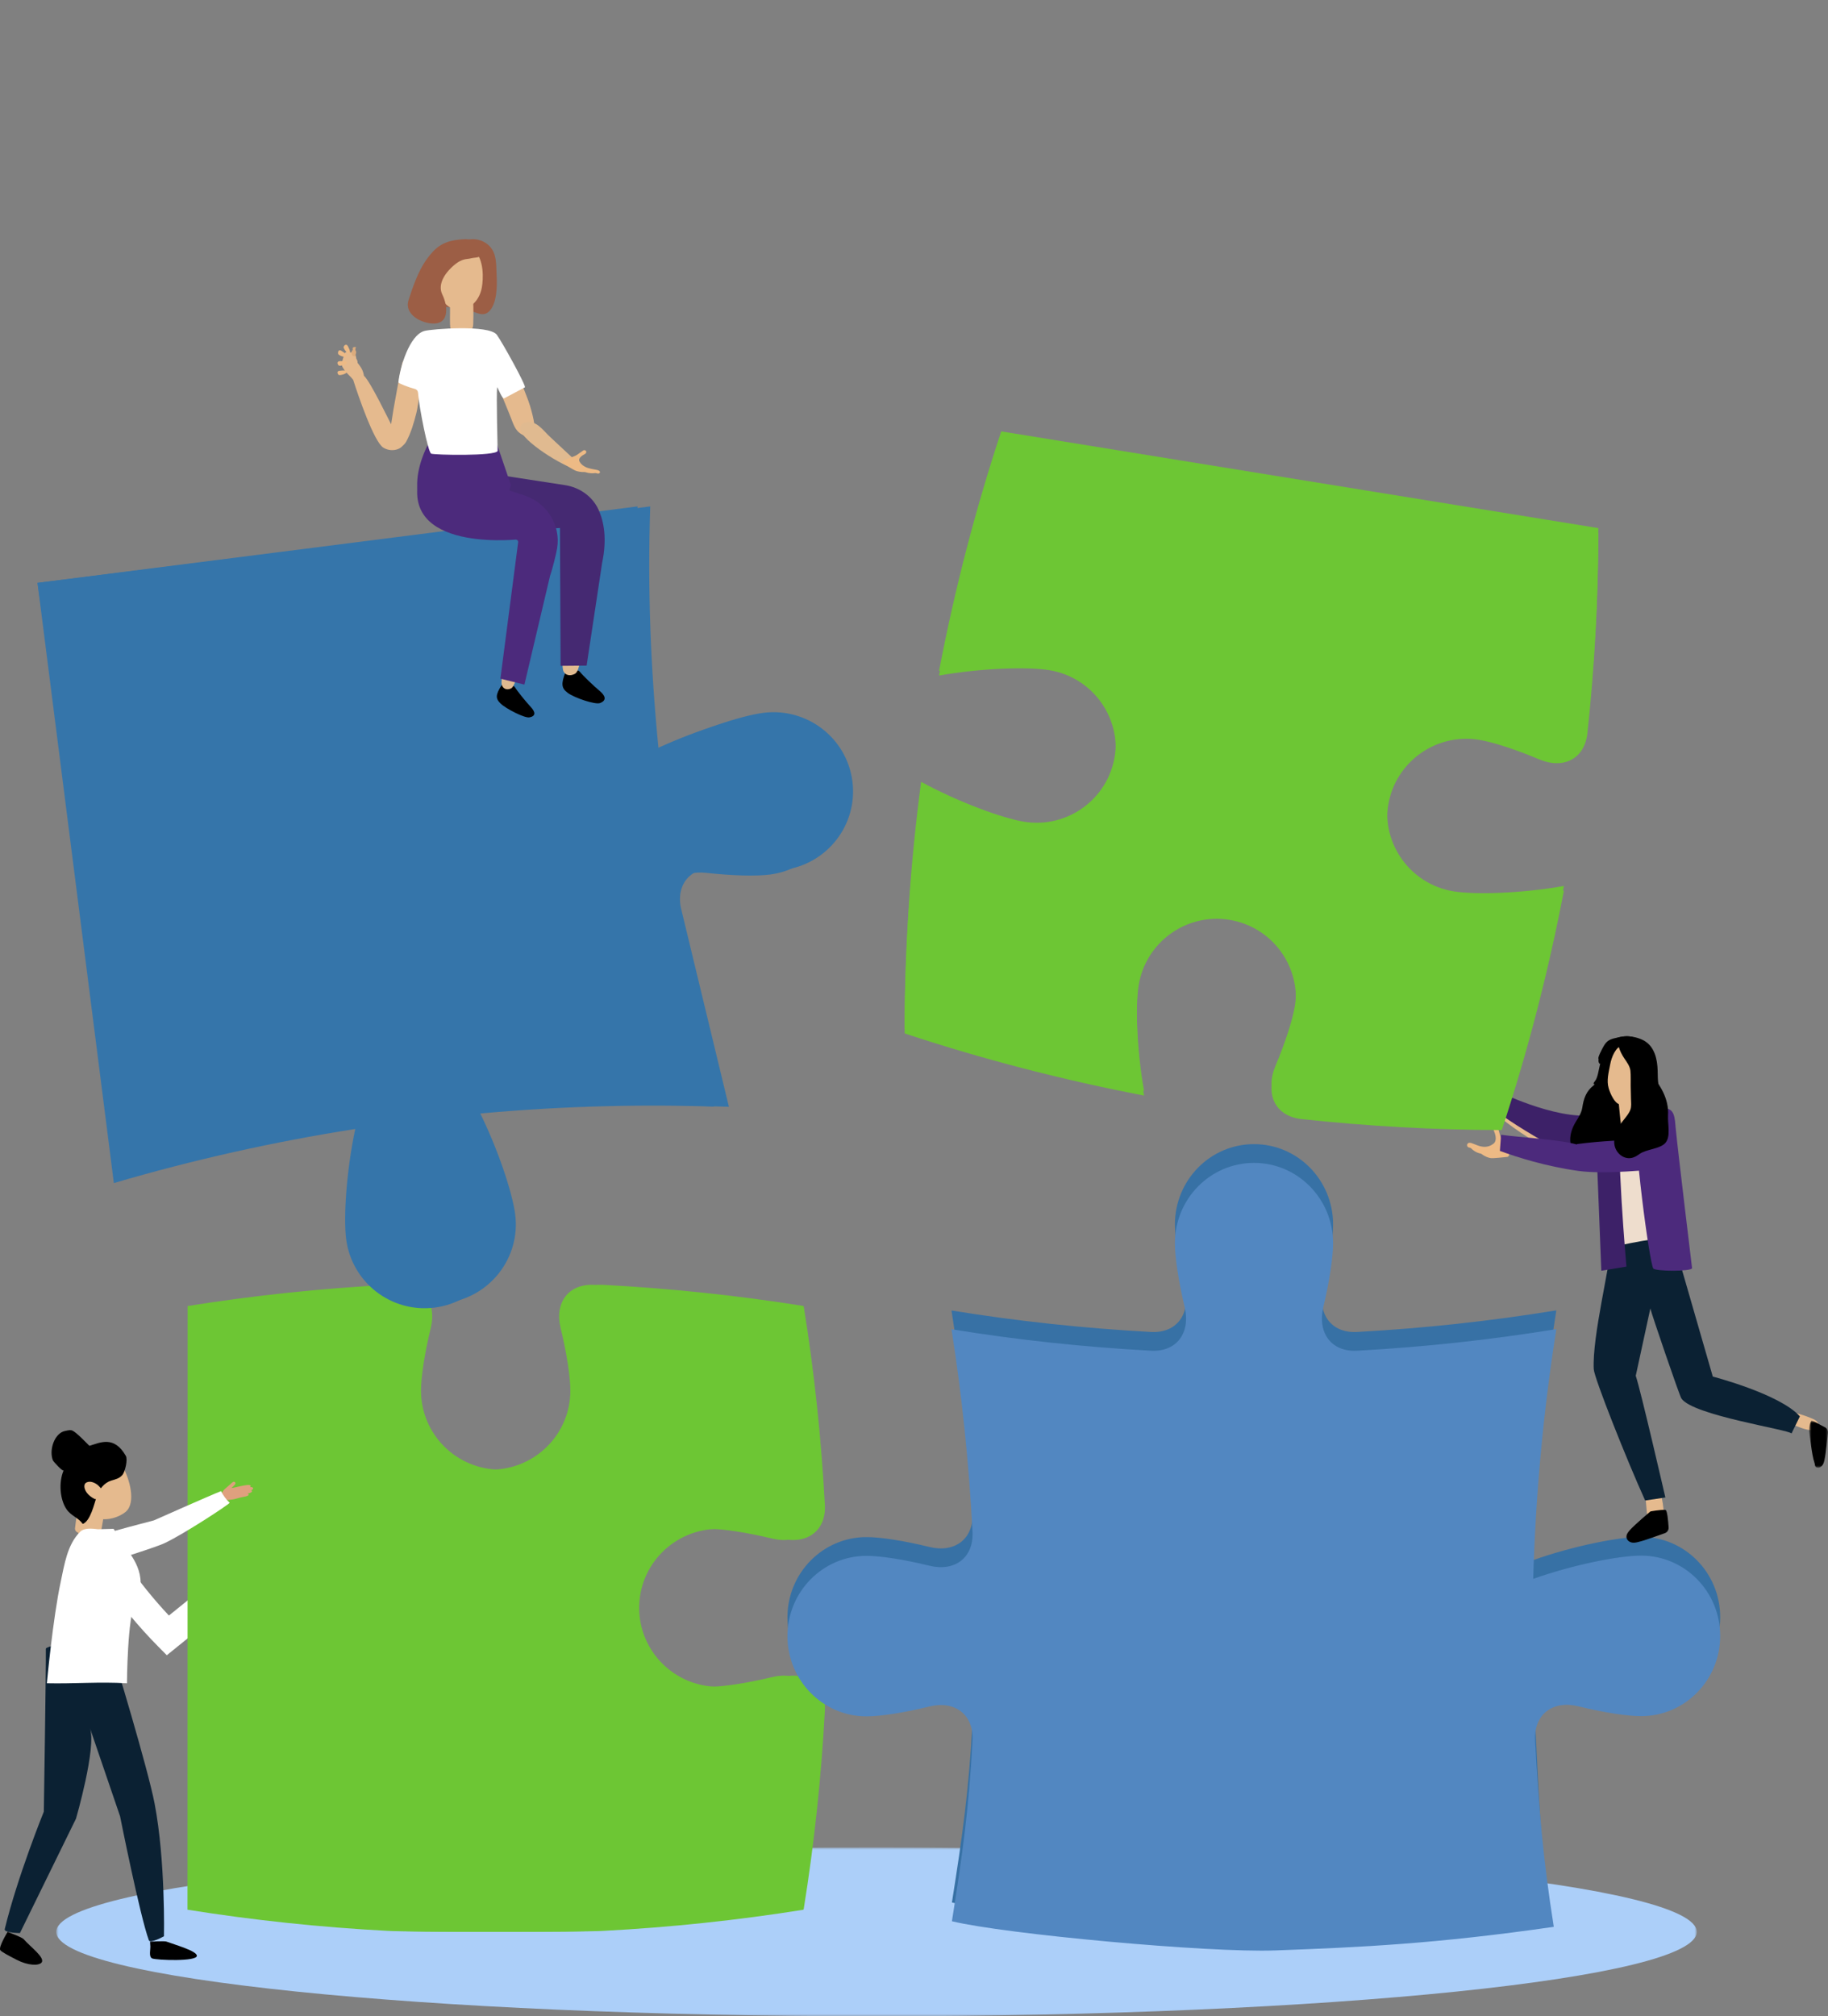 <?xml version="1.0" encoding="UTF-8"?>
<svg width="390px" height="430px" viewBox="0 0 390 430" version="1.1" xmlns="http://www.w3.org/2000/svg" xmlns:xlink="http://www.w3.org/1999/xlink">
    <rect x="0" y="0" width="390" height="430" fill="#808080" stroke="none"/>
    <title>7CA157D7-E45B-4F2F-91B4-A4C06C2D1A32</title>
    <defs>
        <polygon id="path-1" points="0 0 350 0 350 36 0 36"></polygon>
        <polygon id="path-3" points="0 0 4 0 4 10 0 10"></polygon>
    </defs>
    <g id="JAVA-DEVELOPMENT-COMPANY" stroke="none" stroke-width="1" fill="none" fill-rule="evenodd">
        <g id="3.16_JAVA-DEVELOPMENT-COMPANY" transform="translate(-247, -5153)">
            <g id="Group-8-Copy" transform="translate(0, 4558)">
                <g id="Group-18" transform="translate(149, 78)">
                    <g id="Group-17" transform="translate(98, 223)">
                        <g id="Group-127" transform="translate(0, 294)">
                            <path d="M35.588,353 L33.779,351.171 C29.48,346.825 25.517,342.031 22,336.919 L26.756,333 C29.567,337.086 32.682,340.957 36.036,344.535 L45.461,336.913 L49,342.153 L35.588,353 Z" id="Fill-1" fill="#FFFFFF"></path>
                            <g id="Group-5" transform="translate(12, 394)">
                                <mask id="mask-2" fill="white">
                                    <use xlink:href="#path-1"></use>
                                </mask>
                                <g id="Clip-4"></g>
                                <path d="M350,18 C350,27.941 271.649,36 175,36 C78.35,36 0,27.941 0,18 C0,8.059 78.35,0 175,0 C271.649,0 350,8.059 350,18" id="Fill-3" fill="#ACCFF9" mask="url(#mask-2)"></path>
                            </g>
                            <path d="M42.03,278.53 C42.03,278.528 42.03,278.527 42.031,278.527 C56.121,276.277 70.383,274.773 84.706,274.015 C90.239,273.72 93.212,277.82 91.911,283.175 C90.58,288.643 89.823,293.645 89.823,296.58 C89.823,305.882 97.402,313.422 106.755,313.422 C116.102,313.422 123.684,305.882 123.684,296.58 C123.684,293.645 122.927,288.643 121.599,283.175 C120.295,277.82 123.269,273.72 128.8,274.015 C143.085,274.771 157.295,276.262 171.345,278.5 C171.415,278.511 171.47,278.566 171.482,278.636 C173.732,292.614 175.224,306.753 175.985,320.96 C176.281,326.462 172.16,329.42 166.775,328.125 C161.277,326.803 156.25,326.049 153.299,326.049 C143.947,326.049 136.366,333.587 136.366,342.89 C136.366,352.187 143.947,359.728 153.299,359.728 C156.25,359.728 161.277,358.976 166.775,357.654 C172.16,356.359 176.281,359.316 175.985,364.818 C175.224,379.028 173.719,393.175 171.467,407.151 C171.455,407.22 171.401,407.275 171.331,407.287 C157.28,409.525 143.056,411.023 128.771,411.781 C123.239,412.073 90.209,412.073 84.677,411.781 C70.353,411.021 56.09,409.517 42.002,407.268 C42,407.268 42,407.266 42,407.265 L42.03,278.53 Z" id="Fill-6" fill="#6DC634"></path>
                            <path d="M40.03,278.53 C40.03,278.528 40.03,278.527 40.032,278.527 C54.121,276.277 68.384,274.773 82.706,274.015 C88.238,273.72 91.212,277.82 89.91,283.175 C88.58,288.643 87.823,293.645 87.823,296.58 C87.823,305.882 95.401,313.422 104.755,313.422 C114.101,313.422 121.683,305.882 121.683,296.58 C121.683,293.645 120.927,288.643 119.599,283.175 C118.296,277.82 121.268,273.72 126.8,274.015 C141.084,274.771 155.294,276.262 169.344,278.5 C169.414,278.511 169.47,278.566 169.481,278.636 C171.732,292.614 173.224,306.753 173.985,320.96 C174.281,326.462 170.16,329.42 164.774,328.125 C159.277,326.803 154.25,326.049 151.298,326.049 C141.947,326.049 134.367,333.587 134.367,342.89 C134.367,352.187 141.947,359.728 151.298,359.728 C154.25,359.728 159.277,358.976 164.774,357.654 C170.16,356.359 174.281,359.316 173.985,364.818 C173.224,379.028 171.718,393.175 169.466,407.151 C169.455,407.22 169.4,407.275 169.33,407.287 C155.28,409.525 141.055,411.023 126.771,411.781 C121.24,412.073 88.209,412.073 82.677,411.781 C68.354,411.021 54.091,409.517 40.003,407.268 C40,407.268 40,407.266 40,407.265 L40.03,278.53 Z" id="Fill-8" fill="#6DC634"></path>
                            <path d="M203.066,279.486 C203.033,279.481 203.005,279.509 203.01,279.544 C205.258,293.765 206.724,308.171 207.484,322.629 C207.779,328.222 203.671,331.228 198.305,329.913 C192.827,328.567 187.816,327.803 184.874,327.803 C175.556,327.803 168,335.464 168,344.92 C168,354.371 175.556,362.038 184.874,362.038 C187.816,362.038 192.827,361.272 198.305,359.93 C203.671,358.612 207.779,361.617 207.484,367.21 C206.722,381.694 205.344,391.484 203.088,405.728 C214.326,408.462 257.754,412.479 272.04,411.953 C290.412,411.278 305.724,411.865 330.821,408.246 C328.567,394.001 328.277,381.646 327.517,367.166 C327.222,361.572 331.33,358.566 336.695,359.882 C342.174,361.226 347.186,361.99 350.127,361.99 C359.446,361.99 367,354.329 367,344.873 C367,335.423 359.446,327.756 350.127,327.756 C345.498,327.756 335.74,329.652 327.107,332.712 C327.615,314.841 329.256,297.061 332.029,279.521 C332.034,279.487 332.004,279.458 331.971,279.464 C317.952,281.744 303.76,283.286 289.51,284.057 C283.996,284.355 281.033,280.189 282.33,274.745 C283.656,269.187 284.41,264.102 284.41,261.119 C284.41,251.663 276.858,244 267.537,244 C258.223,244 250.666,251.663 250.666,261.119 C250.666,264.102 251.42,269.187 252.744,274.745 C254.043,280.189 251.079,284.355 245.565,284.057 C231.313,283.286 217.085,281.767 203.066,279.486" id="Fill-10" fill="#3771A5"></path>
                            <path d="M203.066,283.486 C203.033,283.481 203.005,283.508 203.01,283.543 C205.258,297.765 206.724,312.17 207.484,326.628 C207.779,332.222 203.671,335.228 198.305,333.912 C192.827,332.567 187.816,331.802 184.874,331.802 C175.556,331.802 168,339.464 168,348.92 C168,358.371 175.556,366.038 184.874,366.038 C187.816,366.038 192.827,365.272 198.305,363.929 C203.671,362.612 207.779,365.617 207.484,371.21 C206.722,385.694 205.344,395.484 203.088,409.728 C214.326,412.462 257.754,416.479 272.04,415.953 C290.412,415.278 306.4,414.539 331.498,410.92 C329.245,396.675 328.277,385.646 327.517,371.165 C327.222,365.572 331.33,362.566 336.695,363.881 C342.174,365.225 347.186,365.99 350.127,365.99 C359.446,365.99 367,358.329 367,348.873 C367,339.423 359.446,331.755 350.127,331.755 C345.498,331.755 335.74,333.652 327.107,336.712 C327.615,318.841 329.256,301.061 332.029,283.521 C332.034,283.487 332.004,283.458 331.971,283.464 C317.952,285.744 303.76,287.286 289.51,288.056 C283.996,288.355 281.033,284.188 282.33,278.744 C283.656,273.187 284.41,268.102 284.41,265.119 C284.41,255.663 276.858,248 267.537,248 C258.223,248 250.666,255.663 250.666,265.119 C250.666,268.102 251.42,273.187 252.744,278.744 C254.043,284.188 251.079,288.355 245.565,288.056 C231.313,287.286 217.085,285.767 203.066,283.486" id="Fill-12" fill="#5287C1"></path>
                            <path d="M145.232,193.443 C144.238,188.007 147.962,184.547 153.484,185.156 C159.123,185.779 164.223,185.895 167.159,185.523 C176.466,184.345 183.047,175.893 181.862,166.639 C180.677,157.389 172.175,150.842 162.869,152.02 C158.248,152.605 148.742,155.694 140.506,159.784 C138.773,142.219 138.149,125.54 138.723,108 C138.723,108 138.725,108 138.723,108 L8,124.304 L26.364,251.303 C26.364,251.306 26.366,251.307 26.368,251.306 C43.3,246.36 60.642,242.506 78.177,239.773 C76.259,248.724 75.633,258.649 76.221,263.244 C77.406,272.498 85.907,279.042 95.214,277.863 C104.516,276.685 111.101,268.232 109.916,258.979 C109.328,254.384 106.221,244.931 102.108,236.743 C119.774,235.02 137.868,235.466 155.51,236.037" id="Fill-14" fill="#3575AA"></path>
                            <path d="M24.291,252.301 C24.291,252.303 24.293,252.304 24.295,252.304 C41.127,247.355 58.365,243.502 75.795,240.768 C73.889,249.721 73.267,259.647 73.851,264.243 C75.029,273.498 83.48,280.041 92.732,278.863 C101.979,277.685 108.524,269.231 107.346,259.976 C106.762,255.382 103.673,245.928 99.584,237.738 C117.145,236.015 134.8,235.425 152.335,235.995 C152.32,235.936 145.008,208.495 142.451,194.433 C141.463,188.996 145.165,185.536 150.655,186.145 C156.259,186.768 161.329,186.884 164.247,186.512 C173.5,185.334 180.041,176.88 178.863,167.626 C177.686,158.375 169.234,151.827 159.983,153.006 C155.389,153.591 145.94,156.68 137.753,160.771 C136.031,143.205 135.441,125.544 136.011,108.003 C136.011,108.002 136.009,108 136.007,108 L8,124.305 L24.291,252.301 Z" id="Fill-16" fill="#3575AA"></path>
                            <path d="M120.675,143.267 C120.866,142.782 122.224,143.432 122.485,143.759 C122.496,143.162 123.259,142.679 123.716,143.267 C124.329,144.056 126.639,146.262 127.986,147.392 C128.927,148.182 129.682,149.298 128.017,149.936 C126.996,150.329 122.55,148.822 121.124,147.764 C119.775,146.76 119.659,145.844 120.675,143.267" id="Fill-18" fill="#000000"></path>
                            <path d="M120.308,136.918 C120.468,135.765 120.335,136.709 120.632,135.58 L120.632,135.576 L120.633,135.576 C120.646,135.523 120.659,135.468 120.673,135.414 C120.859,134.72 121.998,134.974 122.031,135.62 C122.303,135.55 122.625,135.629 122.813,135.837 C123.039,135.945 123.216,136.15 123.221,136.44 L123.221,136.458 C123.557,136.496 123.884,136.742 123.897,137.147 C123.91,137.497 123.915,137.846 123.919,138.197 C123.975,138.295 124.006,138.413 123.999,138.553 C123.96,139.226 123.75,143.09 122.688,143.682 C121.632,144.271 120.683,143.99 120.265,143.265 C119.717,142.316 120.166,137.934 120.308,136.918" id="Fill-20" fill="#E0BA90"></path>
                            <path d="M107.035,146.106 C107.284,145.72 108.458,146.492 108.654,146.813 C108.752,146.303 109.534,146.007 109.876,146.584 C110.334,147.359 112.17,149.617 113.265,150.8 C114.029,151.626 114.571,152.703 112.923,152.989 C111.913,153.165 107.978,151.172 106.8,150.038 C105.685,148.964 105.71,148.159 107.035,146.106" id="Fill-22" fill="#000000"></path>
                            <path d="M108.058,139.764 C108.367,138.646 108.113,139.562 108.53,138.489 L108.531,138.485 L108.532,138.485 C108.552,138.433 108.57,138.381 108.591,138.33 C108.849,137.671 109.753,138.098 109.682,138.743 C109.917,138.716 110.172,138.844 110.296,139.078 C110.466,139.221 110.581,139.451 110.542,139.739 L110.539,139.757 C110.811,139.846 111.043,140.141 110.993,140.543 C110.951,140.893 110.902,141.24 110.852,141.587 C110.883,141.694 110.891,141.815 110.863,141.953 C110.73,142.614 109.967,146.411 108.998,146.834 C108.035,147.256 107.292,146.83 107.057,146.048 C106.749,145.022 107.787,140.75 108.058,139.764" id="Fill-24" fill="#E0BA90"></path>
                            <path d="M104.558,101 L120.567,103.466 C123.667,103.944 126.404,105.861 127.69,108.686 C128.848,111.229 129.548,114.931 128.452,120.097 L125.155,141.952 L119.601,142 L119.468,112.6 C119.468,112.6 102.774,114.055 99,105.003 L104.558,101 Z" id="Fill-26" fill="#452972"></path>
                            <path d="M97.978,101.002 L111.967,105.691 C116.659,107.263 119.674,111.989 118.87,116.885 C118.681,118.043 117.872,121.357 117.367,122.746 L111.881,146 L106.76,144.735 L110.544,115.655 C110.587,115.333 110.326,115.055 110.004,115.081 C105.698,115.423 80.854,116.56 91.73,96 L97.978,101.002 Z" id="Fill-28" fill="#4C2A7C"></path>
                            <path d="M109,103.453 L105.098,92 L91.642,94.16 C91.642,94.16 82.59,109.596 97.996,112.819 C106.205,114.536 109,103.453 109,103.453" id="Fill-30" fill="#4C2A7C"></path>
                            <path d="M112.738,85.52 C112.375,84.486 110.996,81.058 110.162,79 C108.788,79.932 107.365,80.814 106,81.799 C107.011,84.278 108.208,87.062 109.08,89.313 C109.518,90.445 109.935,91.726 110.997,92.434 C111.884,93.027 112.519,93.294 113.33,92.532 C114.204,91.709 114.049,90.516 113.827,89.454 C113.549,88.122 113.189,86.804 112.738,85.52" id="Fill-32" fill="#E5BA8E"></path>
                            <path d="M89.629,75.852 C89.442,75.819 89.243,75.829 89.063,75.885 C88.668,75.447 87.77,75.38 87.505,75.989 C87.359,76.323 87.228,76.661 87.105,77.002 C86.625,76.633 85.973,76.745 85.819,77.457 C85.194,80.323 84.444,84.421 83.947,87.311 C83.843,87.914 83.533,89.874 83.441,90.478 C83.304,90.297 78.954,81.205 77.653,80.153 C77.566,79.623 77.417,79.108 77.153,78.627 C76.854,78.084 76.45,77.582 76.053,77.087 C76.002,76.549 76.032,75.889 75.689,75.439 C75.502,75.192 75.24,75.056 74.922,75.133 C74.866,75.146 74.818,75.163 74.772,75.183 C74.699,75.132 74.611,75.085 74.545,75.06 C74.318,74.975 74.044,74.976 73.826,75.092 C73.473,75.279 73.356,75.645 73.343,76.02 C72.987,76.88 72.808,77.78 73.312,78.657 C73.839,79.575 74.75,80.193 75.372,81.036 C75.373,81.067 75.378,81.1 75.389,81.132 C76.379,84.238 79.753,94.165 81.766,95.456 C82.752,96.088 84.088,96.174 85.091,95.689 C85.173,95.655 85.254,95.609 85.335,95.556 C85.545,95.426 85.738,95.268 85.902,95.079 C86.232,94.807 86.515,94.466 86.712,94.097 C87.706,92.244 88.29,90.188 88.812,88.169 C89.373,85.993 89.626,81.772 90.173,79.593 C90.52,78.207 91.532,78.293 90.645,76.99 C90.575,76.43 90.309,75.97 89.629,75.852 Z" id="Fill-34" fill="#E5BA8E"></path>
                            <path d="M105.956,58.748 C105.837,56.68 106.058,54.253 104.536,52.587 C103.299,51.233 101.173,50.611 99.39,51.256 C97.916,51.79 98.555,54.072 100.048,53.532 C100.199,53.477 100.353,53.438 100.508,53.413 C100.406,53.578 100.343,53.777 100.339,54.007 C100.309,55.559 100.875,57.042 100.777,58.608 C100.699,59.857 100.198,61.231 99.122,62.019 C98.589,62.41 92.835,57.498 93.194,58.102 C93.284,58.251 90.843,64.44 91.008,64.542 C91.013,64.81 95.402,65.614 98.577,65.793 C100.685,65.913 102.645,67.884 104.22,66.523 C106.074,64.921 106.078,60.856 105.956,58.748" id="Fill-36" fill="#9C5E45"></path>
                            <path d="M100.886,62.085 C100.866,61.6 100.575,61.304 100.222,61.197 C99.795,60.87 99.08,60.951 98.765,61.434 C98.665,61.478 98.573,61.537 98.492,61.614 C98.112,61.562 97.725,61.709 97.562,62.12 C97.115,61.985 96.612,62.126 96.443,62.651 C96.19,62.831 96.01,63.121 96.011,63.441 C96.012,64.517 96.012,65.591 96.013,66.665 C95.992,67.514 96,68.364 96.015,69.217 C96.016,69.307 96.029,69.39 96.049,69.467 C95.991,69.808 96.116,70.166 96.523,70.38 C97.416,70.846 98.395,71.092 99.407,70.968 C100.502,70.835 100.925,70.137 100.962,69.097 C101.043,66.764 100.984,64.418 100.886,62.085" id="Fill-38" fill="#E5BA8E"></path>
                            <path d="M93.255,56.216 C93.931,52.928 97.966,50.324 101.139,53.314 C103.345,55.392 103.117,59.54 102.798,61.317 C102.52,62.872 101.725,64.377 100.364,65.263 C98.995,66.154 97.061,66.302 95.686,65.348 C92.984,63.475 92.654,59.143 93.255,56.216" id="Fill-40" fill="#E5BA8E"></path>
                            <path d="M101.936,52.193 C101.194,51.407 100.19,50.948 99.126,51.005 C96.161,51.16 93.951,51.724 91.963,54.111 C91.59,54.558 91.217,55.018 90.884,55.496 C89.217,57.888 88.036,61.253 87.151,64.034 C86.391,66.428 88.611,68.309 91.258,68.858 C96.068,69.856 95.619,65.347 94.369,62.813 C93.239,60.52 95.11,57.874 97.35,56.176 C97.82,55.819 98.35,55.544 98.909,55.372 C99.456,55.204 100.028,55.23 100.569,55.072 C100.954,54.959 102.061,54.948 102.243,54.713 C103.207,54.783 103.259,53.375 102.349,52.589 C102.203,52.463 102.066,52.33 101.936,52.193" id="Fill-42" fill="#9C5E45"></path>
                            <path d="M106,71.405 C104.392,69.174 91.999,70.167 90.533,70.581 C87.351,71.483 85.324,78.316 85,81.545 C84.981,81.749 87.244,82.625 88.517,82.945 C88.883,83.037 89.15,83.345 89.179,83.717 C89.428,86.902 91.309,96.467 91.999,96.752 C92.681,97.034 105.738,97.31 106.17,96.163 C106.17,96.163 105.866,84.24 106.061,82.556 C106.211,82.706 107.171,85.133 107.538,84.964 L111.979,82.608 C112.366,82.429 107.281,73.183 106,71.405" id="Fill-44" fill="#FFFFFF"></path>
                            <path d="M122.629,100 C122.767,99.059 123.697,100.105 124,99.191 C123.651,99.052 121.244,96.802 121.244,96.802 C121.234,96.803 118.852,94.573 117.306,93.128 C115.811,91.73 114.516,89.7 112.31,90.037 C112.174,90.057 112.056,90.099 111.955,90.156 C111.426,90.232 110.941,90.717 111.006,91.476 C111.225,94.015 120.347,99.582 122.557,99.906 C122.579,99.938 122.607,99.968 122.629,100" id="Fill-46" fill="#E0BA90"></path>
                            <path d="M76.651,78.597 C76.496,78.419 76.324,78.255 76.134,78.104 C76.264,77.79 76.326,77.477 76.271,77.107 C76.193,76.592 75.811,76.194 75.213,76.059 C74.747,75.954 74.067,75.98 73.657,76.214 C73.071,76.549 73.1,77.226 73.013,77.76 C72.948,78.155 73.125,78.541 73.613,78.66 C73.838,78.715 74.123,78.671 74.342,78.551 C74.372,78.662 74.422,78.774 74.502,78.887 C74.691,79.156 75.088,79.295 75.312,79.515 C75.347,79.558 75.383,79.599 75.416,79.644 C76.004,80.452 77.383,79.746 76.899,78.905 C76.831,78.788 76.748,78.689 76.651,78.597 Z" id="Fill-48" fill="#E5BA8E"></path>
                            <path d="M120.002,98.5 C120.004,98.379 120.089,98.269 120.223,98.214 C120.821,97.968 122.48,97.289 122.712,97.218 C122.911,97.157 123.855,96.481 124.404,96.083 C124.625,95.922 124.987,96.006 125.054,96.243 C125.11,96.441 125.085,96.662 124.807,96.81 C124.191,97.14 123.24,97.724 123.657,98.457 C124.79,100.449 127.751,99.831 127.987,100.609 L127.99,100.62 C128.058,100.859 127.762,101.061 127.48,100.983 C127.385,100.956 127.272,100.926 127.148,100.896 C127.083,100.881 127.015,100.88 126.95,100.89 C126.505,100.963 125.711,100.97 124.872,100.691 C124.822,100.674 124.766,100.666 124.711,100.668 C123.897,100.695 123.187,100.538 122.753,100.364 C122.375,100.213 120.692,99.179 120.159,98.849 C120.056,98.785 119.998,98.686 120,98.581 L120.002,98.5 Z" id="Fill-52" fill="#EDBA85"></path>
                            <path d="M75.818,74.577 C75.789,74.409 75.953,74.031 75.953,74.031 C75.953,74.031 75.512,73.915 75.308,74.133 C75.103,74.352 75.432,74.578 75.177,74.714 C74.996,74.811 74.726,75.959 75.702,76 C75.837,76.006 76,75.097 76,75.097 C76,75.097 75.847,74.746 75.818,74.577 Z" id="Fill-56" fill="#DCAC7D"></path>
                            <path d="M73.997,75.415 C74.074,75.914 72.466,76.132 72.241,75.918 C72.016,75.704 71.801,75.145 72.324,75.007 C72.324,75.007 73.92,74.915 73.997,75.415 Z" id="Fill-58" fill="#EDBA85" transform="translate(73, 75.5) rotate(31) translate(-73, -75.5) "></path>
                            <path d="M73.997,77.332 C74.077,77.822 72.49,78.145 72.253,77.935 C72.017,77.725 71.792,77.175 72.34,77.04 C72.34,77.04 73.916,76.841 73.997,77.332 Z" id="Fill-60" fill="#EDBA85"></path>
                            <path d="M74.997,74.294 C75.078,74.774 73.49,75.148 73.253,74.942 C73.016,74.737 72.792,74.199 73.34,74.066 C73.34,74.066 74.916,73.814 74.997,74.294 Z" id="Fill-62" fill="#EDBA85" transform="translate(74, 74.5) rotate(68) translate(-74, -74.5) "></path>
                            <path d="M73.998,79.274 C74.07,79.734 72.437,80.135 72.226,79.937 C72.015,79.741 71.814,79.225 72.303,79.099 C72.303,79.099 73.926,78.814 73.998,79.274 Z" id="Fill-64" fill="#EDBA85"></path>
                            <path d="M339.893,243.522 C335.575,241.975 332.578,240.884 328.997,239.953 C328.979,239.941 328.961,239.96 328.941,239.999 C326.467,238.15 320.798,235.604 318.478,234.203 C318.404,234.158 318.334,234.119 318.263,234.082 C318.257,234.068 318.234,234.038 318.203,234 C317.813,234.602 317.418,235.2 317,235.784 C317.081,235.814 317.145,235.839 317.165,235.858 C319.055,237.573 323.051,240.938 327.991,243.744 C331.678,245.837 338.383,247.658 339.242,247.999 C339.476,248.091 340.288,243.664 339.893,243.522" id="Fill-66" fill="#E5BA8E"></path>
                            <path d="M318.916,233.78 C319.013,233.672 319.027,233.53 318.954,233.411 C318.624,232.872 317.71,231.383 317.562,231.196 C317.437,231.035 317.148,229.934 316.988,229.291 C316.922,229.03 316.534,228.908 316.283,229.079 C316.074,229.222 315.917,229.429 316.042,229.708 C316.319,230.329 316.686,231.353 315.723,231.769 C313.108,232.898 310.994,230.76 310.156,231.312 C310.152,231.315 310.148,231.317 310.145,231.32 C309.891,231.492 309.988,231.829 310.302,231.913 C310.407,231.941 310.53,231.976 310.665,232.016 C310.734,232.037 310.794,232.073 310.843,232.117 C311.178,232.421 311.874,232.857 312.84,233.065 C312.898,233.078 312.954,233.102 313.002,233.133 C313.697,233.596 314.454,233.841 314.978,233.923 C315.431,233.996 317.757,234.001 318.495,234 C318.637,234 318.769,233.945 318.853,233.852 L318.916,233.78 Z" id="Fill-68" fill="#EDBA85"></path>
                            <path d="M353.597,317.227 C352.769,316.622 351.289,317.318 351.321,318.237 C351.321,318.259 351.324,318.283 351.325,318.306 C351.082,318.564 350.948,318.91 351.019,319.327 C351.198,320.375 351.237,321.431 351.347,322.485 C351.442,323.383 351.52,324.507 352.047,325.301 C352.374,325.796 353.007,326.096 353.664,325.972 C354.368,325.837 354.999,325.234 355,324.001 C355.006,320.911 354.332,317.764 353.597,317.227" id="Fill-70" fill="#E5BA8E"></path>
                            <path d="M380.582,301.064 C379.724,301.405 379.902,302.461 380.549,302.877 C380.693,302.971 380.747,303.078 380.869,303.198 C381.181,303.506 381.704,303.578 382.126,303.715 C383.557,304.178 385.247,305.095 386.821,304.992 C387.355,304.957 387.837,304.651 387.966,304.18 C388.107,303.672 387.826,303.043 386.788,302.596 C384.19,301.476 381.297,300.779 380.582,301.064" id="Fill-72" fill="#E5BA8E"></path>
                            <path d="M355.324,322.013 C354.216,321.923 352.104,322.336 352.104,322.336 C352.104,322.336 348.738,325.159 347.676,326.374 C347.273,326.836 346.892,327.355 347.028,327.976 C347.155,328.553 347.712,328.927 348.319,328.989 C348.984,329.057 349.66,328.802 350.291,328.64 C350.94,328.472 353.744,327.483 355.186,326.97 C355.704,326.787 356.034,326.285 355.997,325.742 C355.907,324.395 355.697,322.043 355.324,322.013" id="Fill-74" fill="#000000"></path>
                            <g id="Group-78" transform="translate(386, 303)">
                                <mask id="mask-4" fill="white">
                                    <use xlink:href="#path-3"></use>
                                </mask>
                                <g id="Clip-77"></g>
                                <path d="M0.405,0.051 C-0.087,0.953 0.007,2.299 0.007,2.299 C0.007,2.299 0.552,7.409 1.08,8.833 C1.282,9.375 1.121,9.815 1.65,9.966 C2.14,10.107 2.641,9.795 2.92,9.306 C3.226,8.77 3.288,8.088 3.404,7.481 C3.523,6.858 3.835,4.05 3.993,2.605 C4.048,2.086 3.79,1.591 3.358,1.387 C2.291,0.884 0.571,-0.253 0.405,0.051" id="Fill-76" fill="#000000" mask="url(#mask-4)"></path>
                            </g>
                            <path d="M349.675,266.887 C350.772,266.779 354.044,262.549 354.958,261.734 C355.998,260.806 355.569,256.109 355.715,254.109 C356.079,249.106 356.17,245.29 355.531,241.39 C355.244,239.636 354.495,238.04 353.109,236.979 C351.681,235.887 349.181,234.587 347.376,235.126 C346.85,235.283 346.39,235.619 345.944,235.944 C344.669,236.879 343.062,237.745 342.091,239.047 C341.126,240.338 341.034,242.048 341.009,243.629 C340.987,245.115 341.006,246.605 341.058,248.095 C341.152,250.84 343.773,262.83 344.223,264.09 C345.386,267.344 347.464,267.106 349.675,266.887" id="Fill-79" fill="#EEDDCD"></path>
                            <path d="M356.97,264.304 C356.651,263.105 344.16,265.826 343.562,266.076 C343.663,269.296 339.643,285.105 340.026,291.999 C340.131,293.902 347.029,311.271 350.99,320 L355.302,319.357 C355.302,319.357 350.031,296.462 348.983,293.408 L352.099,279.04 C352.211,279.794 358.296,297.596 358.715,298.23 C361.102,301.847 381.641,304.87 382.214,305.709 L384,302.058 C379.726,297.272 365.42,293.572 365.42,293.572" id="Fill-81" fill="#0B2133"></path>
                            <path d="M341.399,237.482 C333.921,239.686 320.126,233 320.126,233 C319.595,234.298 319.539,235.102 319.008,236.401 C318.538,237.547 339.268,249.613 340.757,248.782 L341.64,271 L347,270.119 C347,270.119 344.695,244.528 345.723,236.468 C345.879,235.24 341.419,237.418 341.399,237.482" id="Fill-83" fill="#3D2168"></path>
                            <path d="M357.528,240.822 C357.285,238.317 357.374,236.28 354.755,236.299 C353.419,235.934 352.041,235.923 351.143,236.16 C351.039,236.188 350.941,236.239 350.853,236.307 C350.167,236.019 349.229,236.271 349.104,237.212 C348.349,242.972 351.92,269.35 352.721,270.512 C353.161,271.152 360.831,271.193 361,270.452 C361,270.452 358.012,245.816 357.528,240.822" id="Fill-85" fill="#4C2A7C"></path>
                            <path d="M354.93,234.52 C353.56,231.359 353.726,230.733 353.655,228.272 C353.588,225.88 353.001,223.326 350.924,222.034 C349.181,220.949 345.885,220.481 344.175,221.818 C340.837,224.427 341.514,229.21 340.232,230.622 C338.838,232.155 344.175,231.242 344.598,229.187 C344.749,228.461 344.897,227.734 345.047,227.008 C345.102,226.997 345.156,226.984 345.213,226.966 C345.457,226.892 345.69,226.739 345.884,226.538 C345.895,226.541 345.905,226.543 345.919,226.546 C346.153,226.601 346.297,226.663 346.511,226.773 C346.875,226.965 347.182,227.217 347.466,227.517 C348.161,228.247 348.556,229.224 348.857,230.178 C349.532,232.31 349.86,234.496 350.868,236.514 C351.564,237.909 355.576,236.008 354.93,234.52" id="Fill-87" fill="#000000"></path>
                            <path d="M346.711,236.979 C347.072,235.322 345.786,234.882 346.646,233.424 C347.226,232.444 347.034,231.45 346.499,230.748 C346.613,230.338 346.679,229.91 346.678,229.465 C346.676,228.213 345.86,227.09 344.634,227.011 C343.514,226.938 343.049,227.21 343.051,228.468 C343.052,228.834 342.457,229.345 342.226,229.639 C342.035,229.884 341.847,230.066 341.603,230.271 C341.084,230.709 340.501,231.056 339.973,231.482 C338.409,232.743 337.87,234.235 337.576,236.235 C337.357,237.727 336.239,238.943 335.637,240.281 C334.962,241.781 334.703,243.559 335.464,245.09 C336.409,246.993 338.574,247.469 340.312,246.54 C341.717,245.786 344.555,245.578 345.291,244.118 C346.047,242.616 346.352,238.632 346.711,236.979" id="Fill-89" fill="#000000"></path>
                            <path d="M349,238.272 C348.928,237.347 348.684,236.267 348.528,235.388 C348.353,234.399 348.152,233.416 347.952,232.434 C346.967,232.296 345.982,232.153 345,232 C345.436,234.965 345.487,238.059 346.025,241 C347.058,240.16 348.062,239.276 349,238.272" id="Fill-91" fill="#E5BA8E"></path>
                            <path d="M351.272,222.96 C351.541,223.112 351.789,223.335 351.992,223.641 C353.79,226.337 352.893,230.2 351.551,232.677 C350.917,233.845 349.995,235.2 348.681,235.759 C348.082,236.014 347.48,236.055 346.919,235.936 C346.256,235.863 345.214,235.536 344.749,235.024 C344.509,234.778 344.301,234.498 344.132,234.192 C343.697,233.482 343.391,232.693 343.209,232.083 C342.714,230.434 343.215,228.674 343.519,227.053 C343.854,225.263 344.649,223.456 346.346,222.526 C347.835,221.708 349.872,221.837 351.272,222.96 Z" id="Fill-93" fill="#E5BA8E"></path>
                            <path d="M321.94,246.378 C322.022,246.218 322.02,246.02 321.935,245.863 C321.553,245.15 320.495,243.183 320.331,242.94 C320.19,242.73 319.785,241.235 319.557,240.359 C319.464,240.005 319.072,239.876 318.846,240.14 C318.658,240.36 318.528,240.663 318.682,241.037 C319.022,241.868 319.493,243.25 318.604,243.926 C316.181,245.767 313.88,243.027 313.124,243.88 C313.122,243.884 313.118,243.888 313.115,243.892 C312.887,244.157 313.018,244.613 313.334,244.697 C313.438,244.726 313.563,244.76 313.7,244.802 C313.768,244.823 313.832,244.868 313.886,244.924 C314.245,245.309 314.971,245.84 315.937,246.028 C315.997,246.039 316.052,246.066 316.102,246.104 C316.832,246.673 317.597,246.932 318.117,246.993 C318.568,247.044 320.836,246.806 321.555,246.728 C321.693,246.713 321.816,246.621 321.886,246.483 L321.94,246.378 Z" id="Fill-95" fill="#EDBA85"></path>
                            <path d="M352.937,242.883 C346.36,243.138 341.789,243.292 336.48,243.984 C336.451,243.977 336.433,244.013 336.423,244.077 C332.465,242.971 324.294,242.584 320.252,242 C320.178,243.149 320.093,244.297 320,245.444 C323.652,246.791 329.759,248.73 336.675,249.703 C342.612,250.538 352.581,249.348 353.904,249.342 C354.264,249.341 353.54,242.859 352.937,242.883" id="Fill-97" fill="#4C2A7C"></path>
                            <path d="M352.403,226.283 C352.324,225.725 352.245,225.153 352.092,224.611 C351.925,224.024 351.624,223.624 351.221,223.188 C349.902,221.765 348.596,220.823 346.602,221.028 C345.864,221.105 345.121,221.251 344.401,221.428 C343.172,221.731 342.636,222.19 342.022,223.312 C341.92,223.5 340.725,225.692 341.059,225.82 C341.044,225.931 341.034,226.045 341.034,226.164 C341.029,226.893 341.502,227.153 341.609,226.406 C341.643,226.159 343.918,224.296 344.533,223.888 C344.823,223.696 345.105,223.498 345.375,223.285 C345.603,224.136 346.042,224.956 346.543,225.709 C347.076,226.51 347.729,227.35 347.851,228.348 C347.951,229.151 347.897,231.212 347.906,231.572 C347.927,232.505 347.948,233.439 347.969,234.373 C347.987,235.143 348.107,235.982 347.821,236.716 C347.416,237.762 346.264,238.904 345.573,239.955 C344.599,241.441 343.907,243.499 344.796,245.202 C345.26,246.092 346.067,246.747 347.031,246.946 C348.092,247.162 348.973,246.701 349.817,246.087 C351.226,245.06 354.18,245.062 355.329,243.716 C356.495,242.35 355.763,239.662 355.874,237.855 C356.087,234.375 354.218,231.302 351.996,228.876 C351.959,228.835 351.92,228.797 351.879,228.76 C352.36,229.195 352.423,226.43 352.403,226.283 Z" id="Fill-99" fill="#000000"></path>
                            <path d="M53.571,317.139 C53.522,317.137 53.439,317.149 53.321,317.167 C53.424,317.102 53.491,317.021 53.485,316.926 C53.481,316.862 53.448,316.807 53.387,316.767 C53.26,316.685 53.019,316.66 52.599,316.716 C51.92,316.793 50.926,317.026 50.734,317.072 L50.625,317.098 C49.955,317.257 49.537,317.339 49.395,317.344 C49.423,317.292 49.506,317.195 49.646,317.079 C49.821,316.934 50.229,316.566 50.227,316.32 C50.226,316.18 50.154,316.072 50.033,316.025 C49.924,315.981 49.797,315.996 49.69,316.059 C49.595,316.115 49.416,316.277 49.132,316.535 C49.002,316.652 48.869,316.772 48.756,316.871 C48.653,316.959 48.557,317.041 48.462,317.119 C48.266,317.284 48.081,317.438 47.864,317.642 C47.531,317.953 47.274,318.535 47.259,318.567 L47.176,318.824 C47.085,318.876 47.001,318.941 47,319.038 C47,319.07 47.015,319.1 47.031,319.131 C47.009,319.189 47.054,319.249 47.148,319.36 L47.533,319.815 C47.658,319.961 47.739,320.031 47.904,319.987 C47.927,319.989 47.947,319.995 47.972,319.993 C48.027,319.987 48.089,319.972 48.159,319.943 L48.229,319.915 C48.366,319.907 48.573,319.891 48.792,319.87 C49.212,319.832 49.729,319.774 49.947,319.723 C50.052,319.7 50.23,319.652 50.447,319.592 C50.911,319.465 51.547,319.29 51.984,319.222 C52.414,319.155 52.917,319.018 53.036,318.832 C53.07,318.782 53.073,318.727 53.046,318.68 C52.998,318.596 52.889,318.561 52.726,318.558 C53.077,318.476 53.332,318.407 53.459,318.342 C53.74,318.197 53.79,318.035 53.743,317.932 C53.712,317.867 53.649,317.822 53.566,317.8 C54.01,317.659 54.013,317.462 53.994,317.381 C53.959,317.238 53.776,317.133 53.571,317.139 Z" id="Fill-101" fill="#DFA07E"></path>
                            <path d="M26.122,312.647 C24.419,309.631 19.173,308.717 16.76,312.446 C15.084,315.037 16.578,319.004 17.45,320.647 C18.212,322.084 19.499,323.338 21.19,323.843 C22.892,324.352 25.448,323.556 26.793,322.434 C29.113,320.499 27.638,315.332 26.122,312.647" id="Fill-103" fill="#E5BA8E"></path>
                            <path d="M22.919,319.084 C22.838,318.658 22.451,318.387 22.038,318.333 C22.01,318.2 21.976,318.067 21.929,317.937 C21.771,317.487 21.242,317.309 20.786,317.399 C20.653,317.368 20.515,317.359 20.381,317.372 C20.383,317.366 20.384,317.36 20.386,317.354 C20.755,316.108 18.906,315.407 18.492,316.658 C18.48,316.696 18.469,316.733 18.457,316.771 C17.901,316.586 17.161,316.843 17.063,317.609 C16.711,320.361 16.359,323.112 16.008,325.863 C15.944,326.361 16.272,326.724 16.677,326.874 C16.812,327.303 17.25,327.576 17.676,327.601 C17.97,327.92 18.459,328.058 18.844,327.924 C19.19,328.053 19.585,328.025 19.84,327.783 C20.525,327.587 21.081,327.298 21.486,326.682 C21.662,326.576 22.511,320.824 22.686,319.683 C22.749,319.27 23.174,319.256 22.919,319.084" id="Fill-105" fill="#E5BA8E"></path>
                            <path d="M26.842,310.475 C24.323,306.083 21.359,307.667 19.088,308.337 C19.01,308.361 16.098,305.106 15.177,305.01 C14.752,304.965 14.305,305.086 13.89,305.17 C12.039,305.547 10.989,307.912 11,309.833 C11.003,310.377 11.083,310.93 11.285,311.43 C11.407,311.727 13.425,313.926 13.582,313.567 C12.467,316.139 12.786,319.848 14.222,321.907 C15.186,323.288 16.686,323.628 17.66,325 C19.292,324.373 20.103,320.72 20.614,319.192 C21.152,317.585 22.227,316.211 23.743,315.753 C24.614,315.491 25.491,315.308 26.129,314.533 C26.685,313.856 27.295,311.267 26.842,310.475" id="Fill-107" fill="#000000"></path>
                            <path d="M23.631,351.201 C22.816,348.689 9.765,350.764 9.781,351.619 C9.845,354.883 9.349,386.359 9.349,386.359 C9.349,386.359 3.762,400.085 1.008,411.418 C0.81,412.234 4.254,412.247 4.254,412.247 L16.213,387.849 C16.213,387.849 20.616,372.701 19.198,368.552 L25.619,387.348 C25.619,387.348 29.853,408.601 31.758,413.788 C32.046,414.572 34.981,412.927 34.981,412.927 C34.981,412.927 35.335,396.92 32.984,384.634 C31.573,377.261 24.505,353.891 23.631,351.201" id="Fill-109" fill="#0B2133"></path>
                            <path d="M32.052,415.681 C32.026,416.227 31.816,417.407 32.48,417.665 C33.436,418.037 42.049,418.37 42,417.085 C41.959,416.034 37.242,414.722 35.505,414.068 C35.071,413.905 32.015,414.087 32.015,414.087 L32.079,415.136 L32.052,415.681 Z" id="Fill-111" fill="#000000"></path>
                            <path d="M0.077,415.909 C0.388,416.287 1.675,416.989 3.592,417.968 C6.036,419.216 8.248,419.223 8.841,418.568 C9.776,417.539 6.331,415.073 5.03,413.532 C4.706,413.147 1.624,412 1.624,412 C1.624,412 -0.416,415.311 0.077,415.909" id="Fill-113" fill="#000000"></path>
                            <path d="M27.089,358.983 C27.089,358.983 27.145,344.73 28.935,341.487 C31.978,335.972 27.618,331.274 26.781,329.982 L24.233,326.042 L20.907,326.134 C20.602,326.143 18.204,325.599 17.131,326.641 C14.348,329.342 13.729,333.728 12.965,337.279 C11.278,345.125 10,358.977 10,358.977 C15.839,359.107 21.262,358.625 27.089,358.983" id="Fill-115" fill="#FFFFFF"></path>
                            <path d="M47.158,318 C44.689,318.969 32.851,324.233 32.851,324.233 C32.851,324.233 22.888,326.811 20.055,327.774 C18.536,328.289 16.453,328.657 15.435,329.987 C14.469,331.253 15.256,332.501 16.388,333.241 C18.691,334.513 20.856,333.919 22.464,333.38 C24.309,332.76 33.752,329.822 35.224,329.041 C39.257,327.133 48.751,320.916 49,320.482 C48.213,319.751 47.621,318.919 47.158,318" id="Fill-117" fill="#FFFFFF"></path>
                            <path d="M20.943,320 C19.226,319.379 18.085,318.23 18.003,317.04 C17.979,316.696 18.081,316.303 18.561,316.108 C19.442,315.75 20.528,316.351 21.069,316.898 C21.564,317.395 22.033,317.939 21.998,318.517 C21.964,319.095 21.239,319.697 20.262,319.707" id="Fill-119" fill="#E5BA8E"></path>
                            <line x1="274.5" y1="108" x2="274.5" y2="0" id="Fill-121" fill="#6DC634"></line>
                            <path d="M340.997,112.626 C341,112.626 341,112.627 341,112.629 C340.983,126.853 340.201,141.13 338.673,155.346 C338.083,160.838 333.553,163.107 328.461,160.97 C323.261,158.786 318.432,157.241 315.528,156.771 C306.322,155.283 297.655,161.534 296.166,170.739 C294.678,179.937 300.932,188.605 310.138,190.093 C314.709,190.831 324.646,190.545 333.656,188.944 C330.338,206.237 325.935,223.271 320.445,239.884 C320.421,239.953 320.356,240 320.285,240 C306.095,239.978 291.866,239.184 277.687,237.661 C272.195,237.071 269.924,232.542 272.062,227.451 C274.247,222.253 275.792,217.425 276.261,214.521 C277.75,205.317 271.497,196.652 262.291,195.164 C253.09,193.677 244.421,199.929 242.933,209.133 C242.193,213.702 242.479,223.636 244.082,232.644 C226.792,229.333 209.734,224.916 193.117,219.426 C193.047,219.402 193,219.337 193,219.264 C193.026,201.765 194.21,184.185 196.517,166.738 C204.562,171.1 213.901,174.504 218.472,175.242 C227.678,176.731 236.345,170.48 237.833,161.276 C239.321,152.077 233.068,143.409 223.861,141.921 C219.29,141.181 209.354,141.47 200.346,143.069 C203.665,125.744 208.094,108.652 213.603,92.002 C213.604,92 213.605,92 213.606,92 L340.997,112.626 Z" id="Fill-123" fill="#6DC634"></path>
                            <path d="M340.997,113.626 C341,113.626 341,113.627 341,113.629 C340.983,127.853 340.201,142.129 338.673,156.346 C338.083,161.838 333.553,164.107 328.461,161.97 C323.261,159.785 318.432,158.241 315.528,157.771 C306.322,156.283 297.655,162.534 296.166,171.739 C294.678,180.936 300.932,189.605 310.138,191.092 C314.709,191.831 324.646,191.545 333.656,189.944 C330.338,207.237 325.935,224.271 320.445,240.884 C320.421,240.953 320.356,241 320.285,241 C306.095,240.978 291.866,240.184 277.687,238.66 C272.195,238.071 269.924,233.542 272.062,228.451 C274.247,223.253 275.792,218.424 276.261,215.521 C277.75,206.317 271.497,197.652 262.291,196.164 C253.09,194.676 244.421,200.929 242.933,210.132 C242.193,214.702 242.479,224.636 244.082,233.643 C226.792,230.333 209.734,225.916 193.117,220.426 C193.047,220.402 193,220.337 193,220.264 C193.026,202.765 194.21,185.185 196.517,167.738 C204.562,172.099 213.901,175.504 218.472,176.242 C227.678,177.731 236.345,171.48 237.833,162.275 C239.321,153.077 233.068,144.409 223.861,142.921 C219.29,142.181 209.354,142.47 200.346,144.069 C203.665,126.744 208.094,109.652 213.603,93.002 C213.604,93 213.605,93 213.606,93 L340.997,113.626 Z" id="Fill-125" fill="#6DC634"></path>
                            <path d="M350.051,222.241 C350.243,222.241 350.859,222.531 351.898,223.11 C352.899,224.722 353.354,226.018 353.264,227 C353.173,227.982 353.085,229.113 353,230.394 C351.746,229.465 351.119,229 351.119,229 C351.119,229 350.988,227.448 350.988,227 C350.988,226.552 349.762,222.241 350.051,222.241 Z" id="Path-2" fill="#000000"></path>
                        </g>
                    </g>
                </g>
            </g>
        </g>
    </g>
</svg>